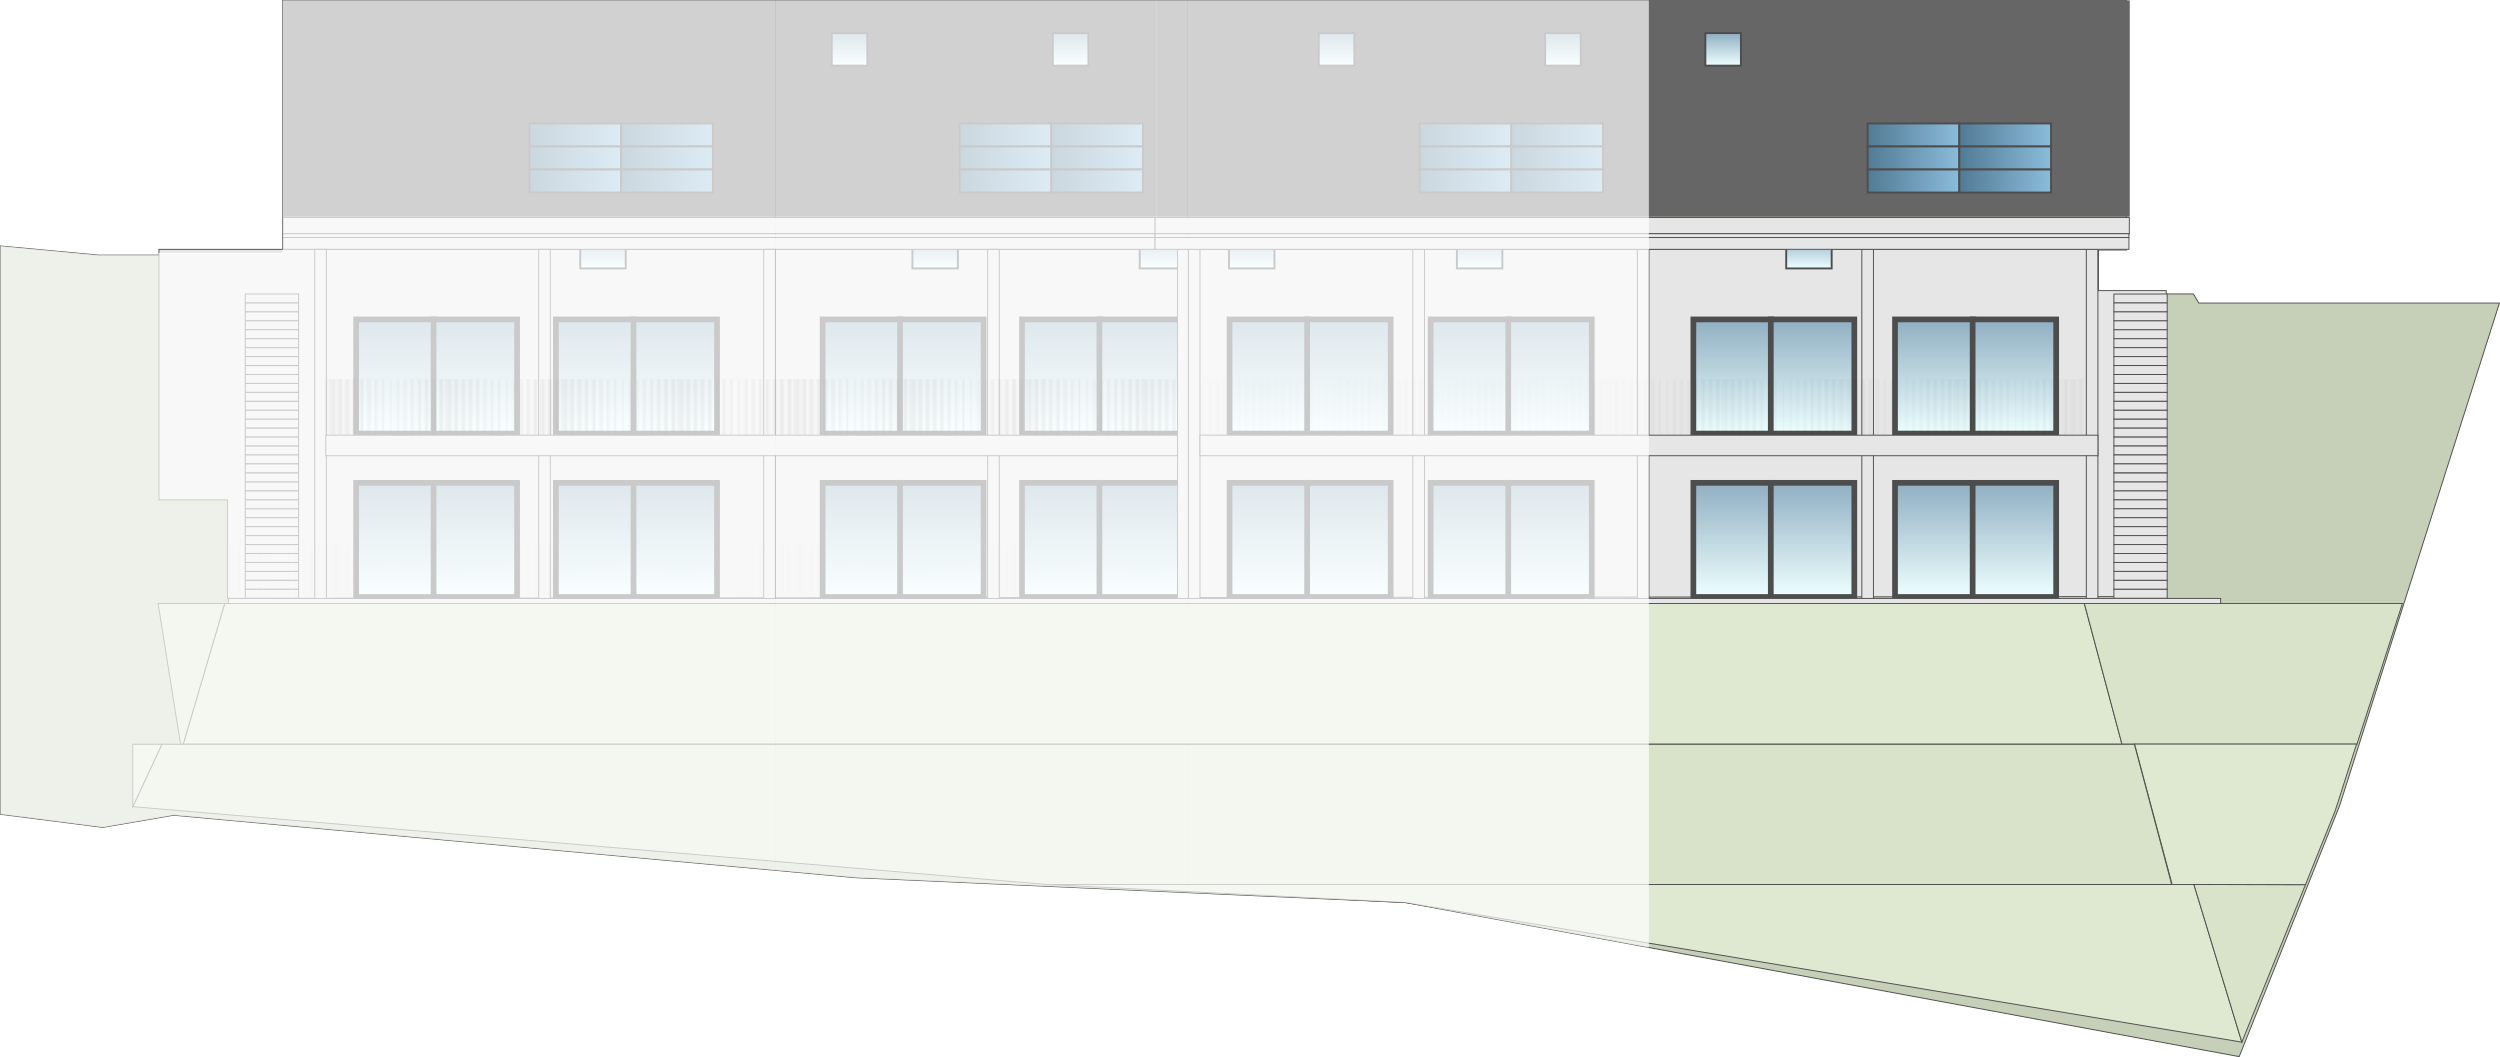 <?xml version="1.0" encoding="UTF-8"?>
<svg id="Ebene_2" data-name="Ebene 2" xmlns="http://www.w3.org/2000/svg" xmlns:xlink="http://www.w3.org/1999/xlink" viewBox="0 0 1314.1 555.6">
  <defs>
    <style>
      .cls-1, .cls-2, .cls-3, .cls-4, .cls-5, .cls-6, .cls-7, .cls-8, .cls-9, .cls-10, .cls-11 {
        fill: none;
      }

      .cls-12 {
        fill: #e6e6e6;
      }

      .cls-13 {
        fill: url(#Sfumatura_senza_nome_99);
      }

      .cls-13, .cls-2, .cls-14, .cls-15, .cls-16, .cls-17, .cls-18, .cls-19, .cls-20, .cls-21, .cls-22, .cls-23, .cls-24, .cls-25, .cls-26, .cls-27, .cls-28, .cls-29, .cls-30, .cls-31, .cls-32, .cls-33, .cls-34, .cls-35, .cls-36, .cls-37, .cls-38, .cls-39, .cls-40, .cls-41, .cls-42, .cls-43, .cls-44, .cls-45, .cls-46, .cls-47, .cls-48, .cls-49 {
        stroke: #4d4d4d;
        stroke-miterlimit: 10;
      }

      .cls-2, .cls-3, .cls-32, .cls-49 {
        stroke-width: .5px;
      }

      .cls-3, .cls-4, .cls-5, .cls-6, .cls-7, .cls-8, .cls-9, .cls-10, .cls-11 {
        stroke: #231f20;
      }

      .cls-4 {
        stroke-width: .8px;
      }

      .cls-5 {
        stroke-width: 1.2px;
      }

      .cls-50 {
        fill: #fff;
        opacity: .7;
      }

      .cls-51 {
        fill: #4d4d4d;
      }

      .cls-14 {
        fill: url(#Sfumatura_senza_nome_266-42);
      }

      .cls-15 {
        fill: url(#Sfumatura_senza_nome_266-43);
      }

      .cls-16 {
        fill: url(#Sfumatura_senza_nome_266-40);
      }

      .cls-17 {
        fill: url(#Sfumatura_senza_nome_266-41);
      }

      .cls-18 {
        fill: url(#Sfumatura_senza_nome_266-35);
      }

      .cls-19 {
        fill: url(#Sfumatura_senza_nome_266-37);
      }

      .cls-20 {
        fill: url(#Sfumatura_senza_nome_266-36);
      }

      .cls-21 {
        fill: url(#Sfumatura_senza_nome_266-39);
      }

      .cls-22 {
        fill: url(#Sfumatura_senza_nome_266-34);
      }

      .cls-23 {
        fill: url(#Sfumatura_senza_nome_266-38);
      }

      .cls-6 {
        stroke-width: 1.8px;
      }

      .cls-7 {
        stroke-width: 1.5px;
      }

      .cls-52 {
        fill: #c6cfb7;
      }

      .cls-24 {
        fill: url(#Sfumatura_senza_nome_99-4);
      }

      .cls-25 {
        fill: url(#Sfumatura_senza_nome_99-3);
      }

      .cls-26 {
        fill: url(#Sfumatura_senza_nome_99-6);
      }

      .cls-27 {
        fill: url(#Sfumatura_senza_nome_99-2);
      }

      .cls-28 {
        fill: url(#Sfumatura_senza_nome_99-9);
      }

      .cls-29 {
        fill: url(#Sfumatura_senza_nome_99-8);
      }

      .cls-30 {
        fill: url(#Sfumatura_senza_nome_99-7);
      }

      .cls-31 {
        fill: url(#Sfumatura_senza_nome_99-5);
      }

      .cls-32 {
        fill: #d9e3c9;
      }

      .cls-53 {
        fill: #666;
      }

      .cls-33 {
        fill: url(#Sfumatura_senza_nome_266);
      }

      .cls-9 {
        stroke-width: 2px;
      }

      .cls-10 {
        stroke-width: 2.2px;
      }

      .cls-34 {
        fill: url(#Sfumatura_senza_nome_99-21);
      }

      .cls-35 {
        fill: url(#Sfumatura_senza_nome_99-20);
      }

      .cls-36 {
        fill: url(#Sfumatura_senza_nome_99-22);
      }

      .cls-37 {
        fill: url(#Sfumatura_senza_nome_99-23);
      }

      .cls-38 {
        fill: url(#Sfumatura_senza_nome_99-24);
      }

      .cls-39 {
        fill: url(#Sfumatura_senza_nome_99-15);
      }

      .cls-40 {
        fill: url(#Sfumatura_senza_nome_99-16);
      }

      .cls-41 {
        fill: url(#Sfumatura_senza_nome_99-13);
      }

      .cls-42 {
        fill: url(#Sfumatura_senza_nome_99-14);
      }

      .cls-43 {
        fill: url(#Sfumatura_senza_nome_99-19);
      }

      .cls-44 {
        fill: url(#Sfumatura_senza_nome_99-17);
      }

      .cls-45 {
        fill: url(#Sfumatura_senza_nome_99-11);
      }

      .cls-46 {
        fill: url(#Sfumatura_senza_nome_99-12);
      }

      .cls-47 {
        fill: url(#Sfumatura_senza_nome_99-10);
      }

      .cls-48 {
        fill: url(#Sfumatura_senza_nome_99-18);
      }

      .cls-54 {
        fill: url(#Sfumatura_senza_nome_266-18);
      }

      .cls-55 {
        fill: url(#Sfumatura_senza_nome_266-19);
      }

      .cls-56 {
        fill: url(#Sfumatura_senza_nome_266-16);
      }

      .cls-57 {
        fill: url(#Sfumatura_senza_nome_266-17);
      }

      .cls-58 {
        fill: url(#Sfumatura_senza_nome_266-14);
      }

      .cls-59 {
        fill: url(#Sfumatura_senza_nome_266-15);
      }

      .cls-60 {
        fill: url(#Sfumatura_senza_nome_266-12);
      }

      .cls-61 {
        fill: url(#Sfumatura_senza_nome_266-13);
      }

      .cls-62 {
        fill: url(#Sfumatura_senza_nome_266-10);
      }

      .cls-63 {
        fill: url(#Sfumatura_senza_nome_266-11);
      }

      .cls-64 {
        fill: url(#Sfumatura_senza_nome_266-32);
      }

      .cls-65 {
        fill: url(#Sfumatura_senza_nome_266-33);
      }

      .cls-66 {
        fill: url(#Sfumatura_senza_nome_266-31);
      }

      .cls-67 {
        fill: url(#Sfumatura_senza_nome_266-30);
      }

      .cls-68 {
        fill: url(#Sfumatura_senza_nome_266-21);
      }

      .cls-69 {
        fill: url(#Sfumatura_senza_nome_266-20);
      }

      .cls-70 {
        fill: url(#Sfumatura_senza_nome_266-22);
      }

      .cls-71 {
        fill: url(#Sfumatura_senza_nome_266-26);
      }

      .cls-72 {
        fill: url(#Sfumatura_senza_nome_266-29);
      }

      .cls-73 {
        fill: url(#Sfumatura_senza_nome_266-28);
      }

      .cls-74 {
        fill: url(#Sfumatura_senza_nome_266-25);
      }

      .cls-75 {
        fill: url(#Sfumatura_senza_nome_266-27);
      }

      .cls-76 {
        fill: url(#Sfumatura_senza_nome_266-24);
      }

      .cls-77 {
        fill: url(#Sfumatura_senza_nome_266-23);
      }

      .cls-78 {
        fill: url(#Sfumatura_senza_nome_266-4);
      }

      .cls-79 {
        fill: url(#Sfumatura_senza_nome_266-3);
      }

      .cls-80 {
        fill: url(#Sfumatura_senza_nome_266-6);
      }

      .cls-81 {
        fill: url(#Sfumatura_senza_nome_266-5);
      }

      .cls-82 {
        fill: url(#Sfumatura_senza_nome_266-8);
      }

      .cls-83 {
        fill: url(#Sfumatura_senza_nome_266-7);
      }

      .cls-84 {
        fill: url(#Sfumatura_senza_nome_266-9);
      }

      .cls-85 {
        fill: url(#Sfumatura_senza_nome_266-2);
      }

      .cls-49 {
        fill: #dfe8d1;
      }

      .cls-11 {
        stroke-width: 2.5px;
      }

      .cls-86 {
        fill: url(#Ondulazione_linee_sottili);
        isolation: isolate;
        opacity: .2;
      }
    </style>
    <linearGradient id="Sfumatura_senza_nome_266" data-name="Sfumatura senza nome 266" x1="316.9" y1="141.1" x2="316.9" y2="124" gradientUnits="userSpaceOnUse">
      <stop offset="0" stop-color="#edffff"/>
      <stop offset="1" stop-color="#90afc2"/>
    </linearGradient>
    <linearGradient id="Sfumatura_senza_nome_266-2" data-name="Sfumatura senza nome 266" x1="207.7" y1="227.9" x2="207.7" y2="167.9" xlink:href="#Sfumatura_senza_nome_266"/>
    <linearGradient id="Sfumatura_senza_nome_266-3" data-name="Sfumatura senza nome 266" x1="249.9" y1="227.9" x2="249.9" y2="167.9" xlink:href="#Sfumatura_senza_nome_266"/>
    <linearGradient id="Sfumatura_senza_nome_266-4" data-name="Sfumatura senza nome 266" x1="312.8" y1="227.9" x2="312.8" y2="167.9" xlink:href="#Sfumatura_senza_nome_266"/>
    <linearGradient id="Sfumatura_senza_nome_266-5" data-name="Sfumatura senza nome 266" x1="355" y1="227.9" x2="355" y2="167.9" xlink:href="#Sfumatura_senza_nome_266"/>
    <linearGradient id="Sfumatura_senza_nome_266-6" data-name="Sfumatura senza nome 266" x1="452.9" y1="227.9" x2="452.9" y2="167.9" xlink:href="#Sfumatura_senza_nome_266"/>
    <linearGradient id="Sfumatura_senza_nome_266-7" data-name="Sfumatura senza nome 266" x1="495.1" y1="227.9" x2="495.1" y2="167.9" xlink:href="#Sfumatura_senza_nome_266"/>
    <linearGradient id="Sfumatura_senza_nome_266-8" data-name="Sfumatura senza nome 266" x1="557.7" y1="227.9" x2="557.7" y2="167.9" xlink:href="#Sfumatura_senza_nome_266"/>
    <linearGradient id="Sfumatura_senza_nome_266-9" data-name="Sfumatura senza nome 266" x1="599.9" y1="227.9" x2="599.9" y2="167.9" xlink:href="#Sfumatura_senza_nome_266"/>
    <linearGradient id="Sfumatura_senza_nome_266-10" data-name="Sfumatura senza nome 266" x1="666.8" y1="227.9" x2="666.8" y2="167.9" xlink:href="#Sfumatura_senza_nome_266"/>
    <linearGradient id="Sfumatura_senza_nome_266-11" data-name="Sfumatura senza nome 266" x1="709" y1="227.9" x2="709" y2="167.9" xlink:href="#Sfumatura_senza_nome_266"/>
    <linearGradient id="Sfumatura_senza_nome_266-12" data-name="Sfumatura senza nome 266" x1="772.6" y1="227.9" x2="772.6" y2="167.9" xlink:href="#Sfumatura_senza_nome_266"/>
    <linearGradient id="Sfumatura_senza_nome_266-13" data-name="Sfumatura senza nome 266" x1="814.7" y1="227.9" x2="814.7" y2="167.9" xlink:href="#Sfumatura_senza_nome_266"/>
    <linearGradient id="Sfumatura_senza_nome_266-14" data-name="Sfumatura senza nome 266" x1="910.6" y1="227.9" x2="910.6" y2="167.9" xlink:href="#Sfumatura_senza_nome_266"/>
    <linearGradient id="Sfumatura_senza_nome_266-15" data-name="Sfumatura senza nome 266" x1="952.8" y1="227.9" x2="952.8" y2="167.9" xlink:href="#Sfumatura_senza_nome_266"/>
    <linearGradient id="Sfumatura_senza_nome_266-16" data-name="Sfumatura senza nome 266" x1="1016.6" y1="227.9" x2="1016.6" y2="167.9" xlink:href="#Sfumatura_senza_nome_266"/>
    <linearGradient id="Sfumatura_senza_nome_266-17" data-name="Sfumatura senza nome 266" x1="1058.8" y1="227.9" x2="1058.8" y2="167.9" xlink:href="#Sfumatura_senza_nome_266"/>
    <linearGradient id="Sfumatura_senza_nome_266-18" data-name="Sfumatura senza nome 266" x1="207.7" y1="313.8" x2="207.7" y2="253.8" xlink:href="#Sfumatura_senza_nome_266"/>
    <linearGradient id="Sfumatura_senza_nome_266-19" data-name="Sfumatura senza nome 266" x1="249.9" y1="313.8" x2="249.9" y2="253.8" xlink:href="#Sfumatura_senza_nome_266"/>
    <linearGradient id="Sfumatura_senza_nome_266-20" data-name="Sfumatura senza nome 266" x1="312.8" y1="313.8" x2="312.8" y2="253.8" xlink:href="#Sfumatura_senza_nome_266"/>
    <linearGradient id="Sfumatura_senza_nome_266-21" data-name="Sfumatura senza nome 266" x1="355" y1="313.8" x2="355" y2="253.8" xlink:href="#Sfumatura_senza_nome_266"/>
    <linearGradient id="Sfumatura_senza_nome_266-22" data-name="Sfumatura senza nome 266" x1="452.9" y1="313.8" x2="452.9" y2="253.8" xlink:href="#Sfumatura_senza_nome_266"/>
    <linearGradient id="Sfumatura_senza_nome_266-23" data-name="Sfumatura senza nome 266" x1="495.1" y1="313.8" x2="495.1" y2="253.8" xlink:href="#Sfumatura_senza_nome_266"/>
    <linearGradient id="Sfumatura_senza_nome_266-24" data-name="Sfumatura senza nome 266" x1="557.7" y1="313.8" x2="557.7" y2="253.8" xlink:href="#Sfumatura_senza_nome_266"/>
    <linearGradient id="Sfumatura_senza_nome_266-25" data-name="Sfumatura senza nome 266" x1="599.9" y1="313.8" x2="599.9" y2="253.8" xlink:href="#Sfumatura_senza_nome_266"/>
    <linearGradient id="Sfumatura_senza_nome_266-26" data-name="Sfumatura senza nome 266" x1="666.8" y1="313.8" x2="666.8" y2="253.8" xlink:href="#Sfumatura_senza_nome_266"/>
    <linearGradient id="Sfumatura_senza_nome_266-27" data-name="Sfumatura senza nome 266" x1="709" y1="313.8" x2="709" y2="253.8" xlink:href="#Sfumatura_senza_nome_266"/>
    <linearGradient id="Sfumatura_senza_nome_266-28" data-name="Sfumatura senza nome 266" x1="772.6" y1="313.8" x2="772.6" y2="253.8" xlink:href="#Sfumatura_senza_nome_266"/>
    <linearGradient id="Sfumatura_senza_nome_266-29" data-name="Sfumatura senza nome 266" x1="814.7" y1="313.8" x2="814.7" y2="253.8" xlink:href="#Sfumatura_senza_nome_266"/>
    <linearGradient id="Sfumatura_senza_nome_266-30" data-name="Sfumatura senza nome 266" x1="910.6" y1="313.8" x2="910.6" y2="253.8" xlink:href="#Sfumatura_senza_nome_266"/>
    <linearGradient id="Sfumatura_senza_nome_266-31" data-name="Sfumatura senza nome 266" x1="952.8" y1="313.8" x2="952.8" y2="253.8" xlink:href="#Sfumatura_senza_nome_266"/>
    <linearGradient id="Sfumatura_senza_nome_266-32" data-name="Sfumatura senza nome 266" x1="1016.6" y1="313.8" x2="1016.6" y2="253.8" xlink:href="#Sfumatura_senza_nome_266"/>
    <linearGradient id="Sfumatura_senza_nome_266-33" data-name="Sfumatura senza nome 266" x1="1058.8" y1="313.8" x2="1058.8" y2="253.8" xlink:href="#Sfumatura_senza_nome_266"/>
    <linearGradient id="Sfumatura_senza_nome_266-34" data-name="Sfumatura senza nome 266" x1="491.6" x2="491.6" xlink:href="#Sfumatura_senza_nome_266"/>
    <linearGradient id="Sfumatura_senza_nome_266-35" data-name="Sfumatura senza nome 266" x1="611.1" x2="611.1" xlink:href="#Sfumatura_senza_nome_266"/>
    <linearGradient id="Sfumatura_senza_nome_266-36" data-name="Sfumatura senza nome 266" x1="658" x2="658" xlink:href="#Sfumatura_senza_nome_266"/>
    <linearGradient id="Sfumatura_senza_nome_266-37" data-name="Sfumatura senza nome 266" x1="777.8" x2="777.8" xlink:href="#Sfumatura_senza_nome_266"/>
    <linearGradient id="Sfumatura_senza_nome_266-38" data-name="Sfumatura senza nome 266" x1="950.8" x2="950.8" xlink:href="#Sfumatura_senza_nome_266"/>
    <linearGradient id="Sfumatura_senza_nome_99" data-name="Sfumatura senza nome 99" x1="278.3" y1="71" x2="326.5" y2="71" gradientUnits="userSpaceOnUse">
      <stop offset="0" stop-color="#527a94"/>
      <stop offset="1" stop-color="#8abcdb"/>
    </linearGradient>
    <linearGradient id="Sfumatura_senza_nome_99-2" data-name="Sfumatura senza nome 99" x1="326.5" x2="374.7" xlink:href="#Sfumatura_senza_nome_99"/>
    <linearGradient id="Sfumatura_senza_nome_99-3" data-name="Sfumatura senza nome 99" y1="83.1" y2="83.1" xlink:href="#Sfumatura_senza_nome_99"/>
    <linearGradient id="Sfumatura_senza_nome_99-4" data-name="Sfumatura senza nome 99" x1="326.5" y1="83.1" x2="374.7" y2="83.1" xlink:href="#Sfumatura_senza_nome_99"/>
    <linearGradient id="Sfumatura_senza_nome_99-5" data-name="Sfumatura senza nome 99" y1="95.2" y2="95.2" xlink:href="#Sfumatura_senza_nome_99"/>
    <linearGradient id="Sfumatura_senza_nome_99-6" data-name="Sfumatura senza nome 99" x1="326.5" y1="95.2" x2="374.7" y2="95.2" xlink:href="#Sfumatura_senza_nome_99"/>
    <linearGradient id="Sfumatura_senza_nome_99-7" data-name="Sfumatura senza nome 99" x1="504.4" x2="552.6" xlink:href="#Sfumatura_senza_nome_99"/>
    <linearGradient id="Sfumatura_senza_nome_99-8" data-name="Sfumatura senza nome 99" x1="552.6" x2="600.8" xlink:href="#Sfumatura_senza_nome_99"/>
    <linearGradient id="Sfumatura_senza_nome_99-9" data-name="Sfumatura senza nome 99" x1="504.4" y1="83.1" x2="552.6" y2="83.1" xlink:href="#Sfumatura_senza_nome_99"/>
    <linearGradient id="Sfumatura_senza_nome_99-10" data-name="Sfumatura senza nome 99" x1="552.6" y1="83.1" x2="600.8" y2="83.1" xlink:href="#Sfumatura_senza_nome_99"/>
    <linearGradient id="Sfumatura_senza_nome_99-11" data-name="Sfumatura senza nome 99" x1="504.4" y1="95.2" x2="552.6" y2="95.2" xlink:href="#Sfumatura_senza_nome_99"/>
    <linearGradient id="Sfumatura_senza_nome_99-12" data-name="Sfumatura senza nome 99" x1="552.6" y1="95.2" x2="600.8" y2="95.2" xlink:href="#Sfumatura_senza_nome_99"/>
    <linearGradient id="Sfumatura_senza_nome_99-13" data-name="Sfumatura senza nome 99" x1="746.2" x2="794.4" xlink:href="#Sfumatura_senza_nome_99"/>
    <linearGradient id="Sfumatura_senza_nome_99-14" data-name="Sfumatura senza nome 99" x1="794.4" x2="842.5" xlink:href="#Sfumatura_senza_nome_99"/>
    <linearGradient id="Sfumatura_senza_nome_99-15" data-name="Sfumatura senza nome 99" x1="746.2" y1="83.1" x2="794.4" y2="83.1" xlink:href="#Sfumatura_senza_nome_99"/>
    <linearGradient id="Sfumatura_senza_nome_99-16" data-name="Sfumatura senza nome 99" x1="794.4" y1="83.1" x2="842.5" y2="83.1" xlink:href="#Sfumatura_senza_nome_99"/>
    <linearGradient id="Sfumatura_senza_nome_99-17" data-name="Sfumatura senza nome 99" x1="746.2" y1="95.2" x2="794.4" y2="95.2" xlink:href="#Sfumatura_senza_nome_99"/>
    <linearGradient id="Sfumatura_senza_nome_99-18" data-name="Sfumatura senza nome 99" x1="794.4" y1="95.2" x2="842.5" y2="95.2" xlink:href="#Sfumatura_senza_nome_99"/>
    <linearGradient id="Sfumatura_senza_nome_99-19" data-name="Sfumatura senza nome 99" x1="981.7" x2="1029.9" xlink:href="#Sfumatura_senza_nome_99"/>
    <linearGradient id="Sfumatura_senza_nome_99-20" data-name="Sfumatura senza nome 99" x1="1029.9" x2="1078.1" xlink:href="#Sfumatura_senza_nome_99"/>
    <linearGradient id="Sfumatura_senza_nome_99-21" data-name="Sfumatura senza nome 99" x1="981.7" y1="83.1" x2="1029.9" y2="83.1" xlink:href="#Sfumatura_senza_nome_99"/>
    <linearGradient id="Sfumatura_senza_nome_99-22" data-name="Sfumatura senza nome 99" x1="1029.9" y1="83.1" x2="1078.1" y2="83.1" xlink:href="#Sfumatura_senza_nome_99"/>
    <linearGradient id="Sfumatura_senza_nome_99-23" data-name="Sfumatura senza nome 99" x1="981.7" y1="95.2" x2="1029.9" y2="95.2" xlink:href="#Sfumatura_senza_nome_99"/>
    <linearGradient id="Sfumatura_senza_nome_99-24" data-name="Sfumatura senza nome 99" x1="1029.9" y1="95.2" x2="1078.1" y2="95.2" xlink:href="#Sfumatura_senza_nome_99"/>
    <linearGradient id="Sfumatura_senza_nome_266-39" data-name="Sfumatura senza nome 266" x1="446.5" y1="34.5" x2="446.5" y2="17.4" xlink:href="#Sfumatura_senza_nome_266"/>
    <linearGradient id="Sfumatura_senza_nome_266-40" data-name="Sfumatura senza nome 266" x1="562.8" y1="34.5" x2="562.8" y2="17.4" xlink:href="#Sfumatura_senza_nome_266"/>
    <linearGradient id="Sfumatura_senza_nome_266-41" data-name="Sfumatura senza nome 266" x1="702.5" y1="34.5" x2="702.5" y2="17.4" xlink:href="#Sfumatura_senza_nome_266"/>
    <linearGradient id="Sfumatura_senza_nome_266-42" data-name="Sfumatura senza nome 266" x1="821.6" y1="34.5" x2="821.6" y2="17.4" xlink:href="#Sfumatura_senza_nome_266"/>
    <linearGradient id="Sfumatura_senza_nome_266-43" data-name="Sfumatura senza nome 266" x1="905.8" y1="34.5" x2="905.8" y2="17.4" xlink:href="#Sfumatura_senza_nome_266"/>
    <pattern id="Ondulazione_linee_sottili" data-name="Ondulazione linee sottili" x="0" y="0" width="60.8" height="72" patternTransform="translate(-313.1 -828.5)" patternUnits="userSpaceOnUse" viewBox="0 0 60.8 72">
      <g>
        <rect class="cls-1" width="60.8" height="72"/>
        <line class="cls-11" x1="60.8" x2="60.8" y2="72"/>
        <g>
          <line class="cls-3" x1="30.4" x2="30.4" y2="72"/>
          <line class="cls-4" x1="26.6" x2="26.6" y2="72"/>
          <line class="cls-8" x1="22.8" x2="22.8" y2="72"/>
          <line class="cls-5" x1="19" x2="19" y2="72"/>
          <line class="cls-7" x1="15.2" x2="15.2" y2="72"/>
          <line class="cls-6" x1="11.4" x2="11.4" y2="72"/>
          <line class="cls-9" x1="7.6" x2="7.6" y2="72"/>
          <line class="cls-10" x1="3.8" x2="3.8" y2="72"/>
          <line class="cls-11" y2="72"/>
          <line class="cls-4" x1="34.2" x2="34.2" y2="72"/>
          <line class="cls-8" x1="38" x2="38" y2="72"/>
          <line class="cls-5" x1="41.8" x2="41.8" y2="72"/>
          <line class="cls-7" x1="45.6" x2="45.6" y2="72"/>
          <line class="cls-6" x1="49.4" x2="49.4" y2="72"/>
          <line class="cls-9" x1="53.2" x2="53.2" y2="72"/>
          <line class="cls-10" x1="57" x2="57" y2="72"/>
          <line class="cls-11" x1="60.8" x2="60.8" y2="72"/>
        </g>
        <line class="cls-11" y2="72"/>
      </g>
    </pattern>
  </defs>
  <g id="COVERS">
    <g>
      <polygon class="cls-52" points="1103 154.5 1152.9 154.5 1155.8 159.3 1313.8 159.3 1229.8 423.5 1177 555.4 738.7 474.4 449.2 461.3 91.2 428.5 54 434.9 .2 428 .2 129.3 51.6 134.1 148.6 134.1 148.6 .2 1117.8 .2 1117.8 131.4 1103 131.4 1103 154.5"/>
      <polygon class="cls-2" points="1103 154.5 1152.9 154.5 1155.8 159.3 1313.8 159.3 1229.8 423.5 1177 555.4 738.7 474.4 449.2 461.3 91.2 428.5 54 434.9 .2 428 .2 129.3 51.6 134.1 148.6 134.1 148.6 .2 1117.8 .2 1117.8 131.4 1103 131.4 1103 154.5"/>
      <g>
        <polygon class="cls-12" points="119.5 262.8 83.5 262.8 83.5 131 1102.6 131 1102.6 152.7 1138.6 152.7 1138.6 313.6 119.5 314.6 119.5 262.8"/>
        <path class="cls-51" d="M1102.4,131.3v21.7h36v160.3l-1018.6,1v-51.8h-36v-131.2h1018.6M1102.9,130.8H83.3v132.2h36v51.8l1019.6-1v-161.3h-36v-21.7h0Z"/>
      </g>
      <rect class="cls-33" x="305" y="124" width="23.9" height="17.1"/>
      <g>
        <rect class="cls-85" x="187.2" y="167.9" width="41.1" height="60"/>
        <path class="cls-51" d="M226.8,169.4v57h-38.1v-57h38.1M229.8,166.4h-44.1v63h44.1v-63h0Z"/>
      </g>
      <g>
        <rect class="cls-79" x="227.9" y="167.9" width="43.9" height="60"/>
        <path class="cls-51" d="M270.3,169.4v57h-40.9v-57h40.9M273.3,166.4h-46.9v63h46.9v-63h0Z"/>
      </g>
      <g>
        <rect class="cls-78" x="292.2" y="167.9" width="41.1" height="60"/>
        <path class="cls-51" d="M331.8,169.4v57h-38.1v-57h38.1M334.8,166.4h-44.1v63h44.1v-63h0Z"/>
      </g>
      <g>
        <rect class="cls-81" x="333" y="167.9" width="43.9" height="60"/>
        <path class="cls-51" d="M375.4,169.4v57h-40.9v-57h40.9M378.4,166.4h-46.9v63h46.9v-63h0Z"/>
      </g>
      <g>
        <rect class="cls-80" x="432.4" y="167.9" width="41.1" height="60"/>
        <path class="cls-51" d="M472,169.4v57h-38.1v-57h38.1M475,166.4h-44.1v63h44.1v-63h0Z"/>
      </g>
      <g>
        <rect class="cls-83" x="473.1" y="167.9" width="43.9" height="60"/>
        <path class="cls-51" d="M515.5,169.4v57h-40.9v-57h40.9M518.5,166.4h-46.9v63h46.9v-63h0Z"/>
      </g>
      <g>
        <rect class="cls-82" x="537.2" y="167.9" width="41.1" height="60"/>
        <path class="cls-51" d="M576.8,169.4v57h-38.1v-57h38.1M579.8,166.4h-44.1v63h44.1v-63h0Z"/>
      </g>
      <g>
        <rect class="cls-84" x="577.9" y="167.9" width="43.9" height="60"/>
        <path class="cls-51" d="M620.3,169.4v57h-40.9v-57h40.9M623.3,166.4h-46.9v63h46.9v-63h0Z"/>
      </g>
      <g>
        <rect class="cls-62" x="646.3" y="167.9" width="41.1" height="60"/>
        <path class="cls-51" d="M685.9,169.4v57h-38.1v-57h38.1M688.9,166.4h-44.1v63h44.1v-63h0Z"/>
      </g>
      <g>
        <rect class="cls-63" x="687.1" y="167.9" width="43.9" height="60"/>
        <path class="cls-51" d="M729.5,169.4v57h-40.9v-57h40.9M732.5,166.4h-46.9v63h46.9v-63h0Z"/>
      </g>
      <g>
        <rect class="cls-60" x="752" y="167.9" width="41.1" height="60"/>
        <path class="cls-51" d="M791.6,169.4v57h-38.1v-57h38.1M794.6,166.4h-44.1v63h44.1v-63h0Z"/>
      </g>
      <g>
        <rect class="cls-61" x="792.8" y="167.9" width="43.9" height="60"/>
        <path class="cls-51" d="M835.2,169.4v57h-40.9v-57h40.9M838.2,166.4h-46.9v63h46.9v-63h0Z"/>
      </g>
      <g>
        <rect class="cls-58" x="890.1" y="167.9" width="41.1" height="60"/>
        <path class="cls-51" d="M929.7,169.4v57h-38.1v-57h38.1M932.7,166.4h-44.1v63h44.1v-63h0Z"/>
      </g>
      <g>
        <rect class="cls-59" x="930.8" y="167.9" width="43.9" height="60"/>
        <path class="cls-51" d="M973.2,169.4v57h-40.9v-57h40.9M976.2,166.4h-46.9v63h46.9v-63h0Z"/>
      </g>
      <g>
        <rect class="cls-56" x="996.1" y="167.9" width="41.1" height="60"/>
        <path class="cls-51" d="M1035.7,169.4v57h-38.1v-57h38.1M1038.7,166.4h-44.1v63h44.1v-63h0Z"/>
      </g>
      <g>
        <rect class="cls-57" x="1036.8" y="167.9" width="43.9" height="60"/>
        <path class="cls-51" d="M1079.3,169.4v57h-40.9v-57h40.9M1082.3,166.4h-46.9v63h46.9v-63h0Z"/>
      </g>
      <g>
        <rect class="cls-54" x="187.2" y="253.8" width="41.1" height="60"/>
        <path class="cls-51" d="M226.8,255.3v57h-38.1v-57h38.1M229.8,252.3h-44.1v63h44.1v-63h0Z"/>
      </g>
      <g>
        <rect class="cls-55" x="227.9" y="253.8" width="43.9" height="60"/>
        <path class="cls-51" d="M270.3,255.3v57h-40.9v-57h40.9M273.3,252.3h-46.9v63h46.9v-63h0Z"/>
      </g>
      <g>
        <rect class="cls-69" x="292.2" y="253.8" width="41.1" height="60"/>
        <path class="cls-51" d="M331.8,255.3v57h-38.1v-57h38.1M334.8,252.3h-44.1v63h44.1v-63h0Z"/>
      </g>
      <g>
        <rect class="cls-68" x="333" y="253.8" width="43.9" height="60"/>
        <path class="cls-51" d="M375.4,255.3v57h-40.9v-57h40.9M378.4,252.3h-46.9v63h46.9v-63h0Z"/>
      </g>
      <g>
        <rect class="cls-70" x="432.4" y="253.8" width="41.1" height="60"/>
        <path class="cls-51" d="M472,255.3v57h-38.1v-57h38.1M475,252.3h-44.1v63h44.1v-63h0Z"/>
      </g>
      <g>
        <rect class="cls-77" x="473.1" y="253.8" width="43.9" height="60"/>
        <path class="cls-51" d="M515.5,255.3v57h-40.9v-57h40.9M518.5,252.3h-46.9v63h46.9v-63h0Z"/>
      </g>
      <g>
        <rect class="cls-76" x="537.2" y="253.8" width="41.1" height="60"/>
        <path class="cls-51" d="M576.8,255.3v57h-38.1v-57h38.1M579.8,252.3h-44.1v63h44.1v-63h0Z"/>
      </g>
      <g>
        <rect class="cls-74" x="577.9" y="253.8" width="43.9" height="60"/>
        <path class="cls-51" d="M620.3,255.3v57h-40.9v-57h40.9M623.3,252.3h-46.9v63h46.9v-63h0Z"/>
      </g>
      <g>
        <rect class="cls-71" x="646.3" y="253.8" width="41.1" height="60"/>
        <path class="cls-51" d="M685.9,255.3v57h-38.1v-57h38.1M688.9,252.3h-44.1v63h44.1v-63h0Z"/>
      </g>
      <g>
        <rect class="cls-75" x="687.1" y="253.8" width="43.9" height="60"/>
        <path class="cls-51" d="M729.5,255.3v57h-40.9v-57h40.9M732.5,252.3h-46.9v63h46.9v-63h0Z"/>
      </g>
      <g>
        <rect class="cls-73" x="752" y="253.8" width="41.1" height="60"/>
        <path class="cls-51" d="M791.6,255.3v57h-38.1v-57h38.1M794.6,252.3h-44.1v63h44.1v-63h0Z"/>
      </g>
      <g>
        <rect class="cls-72" x="792.8" y="253.8" width="43.9" height="60"/>
        <path class="cls-51" d="M835.2,255.3v57h-40.9v-57h40.9M838.2,252.3h-46.9v63h46.9v-63h0Z"/>
      </g>
      <g>
        <rect class="cls-67" x="890.1" y="253.8" width="41.1" height="60"/>
        <path class="cls-51" d="M929.7,255.3v57h-38.1v-57h38.1M932.7,252.3h-44.1v63h44.1v-63h0Z"/>
      </g>
      <g>
        <rect class="cls-66" x="930.8" y="253.8" width="43.9" height="60"/>
        <path class="cls-51" d="M973.2,255.3v57h-40.9v-57h40.9M976.2,252.3h-46.9v63h46.9v-63h0Z"/>
      </g>
      <g>
        <rect class="cls-64" x="996.1" y="253.8" width="41.1" height="60"/>
        <path class="cls-51" d="M1035.7,255.3v57h-38.1v-57h38.1M1038.7,252.3h-44.1v63h44.1v-63h0Z"/>
      </g>
      <g>
        <rect class="cls-65" x="1036.8" y="253.8" width="43.9" height="60"/>
        <path class="cls-51" d="M1079.3,255.3v57h-40.9v-57h40.9M1082.3,252.3h-46.9v63h46.9v-63h0Z"/>
      </g>
      <rect class="cls-22" x="479.6" y="124" width="23.9" height="17.1"/>
      <rect class="cls-18" x="599.1" y="124" width="23.9" height="17.1"/>
      <rect class="cls-20" x="646" y="124" width="23.9" height="17.1"/>
      <rect class="cls-19" x="765.8" y="124" width="23.9" height="17.1"/>
      <rect class="cls-23" x="938.9" y="124" width="23.9" height="17.1"/>
      <g>
        <rect class="cls-12" x="148.7" y="114.3" width="458.5" height="8.6"/>
        <path class="cls-51" d="M607,114.6v8.1H149v-8.1h458M607.5,114.1H148.5v9.1h459v-9.1h0Z"/>
      </g>
      <g>
        <rect class="cls-12" x="148.7" y="122.9" width="458.4" height="2.1"/>
        <path class="cls-51" d="M606.9,123.1v1.6H149v-1.6h457.9M607.4,122.6H148.5v2.6h458.9v-2.6h0Z"/>
      </g>
      <g>
        <rect class="cls-12" x="148.7" y="124.9" width="458.4" height="6.2"/>
        <path class="cls-51" d="M606.9,125.1v5.7H149v-5.7h457.9M607.4,124.6H148.5v6.7h458.9v-6.7h0Z"/>
      </g>
      <g>
        <rect class="cls-12" x="283.1" y="131.1" width="6.1" height="184"/>
        <path class="cls-51" d="M289,131.3v183.5h-5.6v-183.5h5.6M289.5,130.8h-6.6v184.5h6.6v-184.5h0Z"/>
      </g>
      <g>
        <rect class="cls-12" x="165.4" y="131.1" width="6.1" height="184"/>
        <path class="cls-51" d="M171.3,131.3v183.5h-5.6v-183.5h5.6M171.8,130.8h-6.6v184.5h6.6v-184.5h0Z"/>
      </g>
      <g>
        <rect class="cls-12" x="401.4" y="131.1" width="6.1" height="184"/>
        <path class="cls-51" d="M407.3,131.3v183.5h-5.6v-183.5h5.6M407.8,130.8h-6.6v184.5h6.6v-184.5h0Z"/>
      </g>
      <g>
        <rect class="cls-12" x="519.1" y="131.1" width="6.1" height="184"/>
        <path class="cls-51" d="M525,131.3v183.5h-5.6v-183.5h5.6M525.5,130.8h-6.6v184.5h6.6v-184.5h0Z"/>
      </g>
      <g>
        <rect class="cls-12" x="618.9" y="131.1" width="6.1" height="184"/>
        <path class="cls-51" d="M624.8,131.3v183.5h-5.6v-183.5h5.6M625.3,130.8h-6.6v184.5h6.6v-184.5h0Z"/>
      </g>
      <g>
        <rect class="cls-12" x="624.6" y="131.1" width="6.1" height="184"/>
        <path class="cls-51" d="M630.5,131.3v183.5h-5.6v-183.5h5.6M631,130.8h-6.6v184.5h6.6v-184.5h0Z"/>
      </g>
      <g>
        <rect class="cls-12" x="742.6" y="131.1" width="6.1" height="184"/>
        <path class="cls-51" d="M748.5,131.3v183.5h-5.6v-183.5h5.6M749,130.8h-6.6v184.5h6.6v-184.5h0Z"/>
      </g>
      <g>
        <rect class="cls-12" x="860.6" y="131.1" width="6.1" height="184"/>
        <path class="cls-51" d="M866.5,131.3v183.5h-5.6v-183.5h5.6M867,130.8h-6.6v184.5h6.6v-184.5h0Z"/>
      </g>
      <g>
        <rect class="cls-12" x="978.6" y="131.1" width="6.1" height="184"/>
        <path class="cls-51" d="M984.5,131.3v183.5h-5.6v-183.5h5.6M985,130.8h-6.6v184.5h6.6v-184.5h0Z"/>
      </g>
      <g>
        <rect class="cls-12" x="1096.6" y="131.1" width="6.1" height="184"/>
        <path class="cls-51" d="M1102.5,131.3v183.5h-5.6v-183.5h5.6M1103,130.8h-6.6v184.5h6.6v-184.5h0Z"/>
      </g>
      <g>
        <rect class="cls-12" x="607.1" y="114.3" width="512.1" height="8.6"/>
        <path class="cls-51" d="M1119,114.6v8.1h-511.6v-8.1h511.6M1119.5,114.1h-512.6v9.1h512.6v-9.1h0Z"/>
      </g>
      <g>
        <rect class="cls-12" x="607.1" y="122.9" width="511.9" height="2.1"/>
        <path class="cls-51" d="M1118.8,123.1v1.6h-511.4v-1.6h511.4M1119.3,122.6h-512.4v2.6h512.4v-2.6h0Z"/>
      </g>
      <g>
        <rect class="cls-12" x="607.1" y="124.9" width="511.9" height="6.2"/>
        <path class="cls-51" d="M1118.8,125.1v5.7h-511.4v-5.7h511.4M1119.3,124.6h-512.4v6.7h512.4v-6.7h0Z"/>
      </g>
      <g>
        <rect class="cls-12" x="171.2" y="228.7" width="447.7" height="10.8"/>
        <path class="cls-51" d="M618.7,229v10.3H171.5v-10.3h447.2M619.2,228.5H171v11.3h448.2v-11.3h0Z"/>
      </g>
      <g>
        <rect class="cls-12" x="630.8" y="228.7" width="472" height="10.8"/>
        <path class="cls-51" d="M1102.5,229v10.3h-471.5v-10.3h471.5M1103,228.5h-472.5v11.3h472.5v-11.3h0Z"/>
      </g>
      <g>
        <rect class="cls-12" x="120" y="314.6" width="1047.2" height="3.2"/>
        <path class="cls-51" d="M1167,314.8v2.7H120.3v-2.7h1046.7M1167.5,314.3H119.8v3.7h1047.7v-3.7h0Z"/>
      </g>
      <rect class="cls-53" x="148.6" y=".2" width="459.2" height="113.7"/>
      <g>
        <rect class="cls-13" x="278.3" y="64.9" width="48.2" height="12.1"/>
        <rect class="cls-27" x="326.5" y="64.9" width="48.2" height="12.1"/>
        <rect class="cls-25" x="278.3" y="77" width="48.2" height="12.1"/>
        <rect class="cls-24" x="326.5" y="77" width="48.2" height="12.1"/>
        <rect class="cls-31" x="278.3" y="89.1" width="48.2" height="12.1"/>
        <rect class="cls-26" x="326.5" y="89.1" width="48.2" height="12.1"/>
      </g>
      <g>
        <rect class="cls-30" x="504.4" y="64.9" width="48.2" height="12.1"/>
        <rect class="cls-29" x="552.6" y="64.9" width="48.2" height="12.1"/>
        <rect class="cls-28" x="504.4" y="77" width="48.2" height="12.1"/>
        <rect class="cls-47" x="552.6" y="77" width="48.2" height="12.1"/>
        <rect class="cls-45" x="504.4" y="89.1" width="48.2" height="12.1"/>
        <rect class="cls-46" x="552.6" y="89.1" width="48.2" height="12.1"/>
      </g>
      <rect class="cls-53" x="607.8" y=".2" width="511.7" height="113.7"/>
      <g>
        <rect class="cls-41" x="746.2" y="64.9" width="48.2" height="12.1"/>
        <rect class="cls-42" x="794.4" y="64.9" width="48.2" height="12.1"/>
        <rect class="cls-39" x="746.2" y="77" width="48.2" height="12.1"/>
        <rect class="cls-40" x="794.4" y="77" width="48.2" height="12.1"/>
        <rect class="cls-44" x="746.2" y="89.1" width="48.2" height="12.1"/>
        <rect class="cls-48" x="794.4" y="89.1" width="48.2" height="12.1"/>
      </g>
      <g>
        <rect class="cls-43" x="981.7" y="64.9" width="48.2" height="12.1"/>
        <rect class="cls-35" x="1029.9" y="64.9" width="48.2" height="12.1"/>
        <rect class="cls-34" x="981.7" y="77" width="48.2" height="12.1"/>
        <rect class="cls-36" x="1029.9" y="77" width="48.2" height="12.1"/>
        <rect class="cls-37" x="981.7" y="89.1" width="48.2" height="12.1"/>
        <rect class="cls-38" x="1029.9" y="89.1" width="48.2" height="12.1"/>
      </g>
      <rect class="cls-21" x="437.2" y="17.4" width="18.7" height="17.1"/>
      <rect class="cls-16" x="553.4" y="17.4" width="18.7" height="17.1"/>
      <rect class="cls-17" x="693.2" y="17.4" width="18.7" height="17.1"/>
      <rect class="cls-14" x="812.2" y="17.4" width="18.7" height="17.1"/>
      <rect class="cls-15" x="896.4" y="17.4" width="18.7" height="17.1"/>
      <rect class="cls-86" x="171" y="199.3" width="448.2" height="29.2"/>
      <rect class="cls-86" x="631.7" y="199.3" width="464.1" height="29.2"/>
      <g>
        <g>
          <rect class="cls-12" x="128.9" y="154.5" width="28" height="4.7"/>
          <path class="cls-51" d="M156.7,154.8v4.2h-27.5v-4.2h27.5M157.2,154.3h-28.5v5.2h28.5v-5.2h0Z"/>
        </g>
        <g>
          <rect class="cls-12" x="128.9" y="159.2" width="28" height="4.7"/>
          <path class="cls-51" d="M156.7,159.5v4.2h-27.5v-4.2h27.5M157.2,159h-28.5v5.2h28.5v-5.2h0Z"/>
        </g>
        <g>
          <rect class="cls-12" x="128.9" y="163.9" width="28" height="4.7"/>
          <path class="cls-51" d="M156.7,164.2v4.2h-27.5v-4.2h27.5M157.2,163.7h-28.5v5.2h28.5v-5.2h0Z"/>
        </g>
        <g>
          <rect class="cls-12" x="128.9" y="168.6" width="28" height="4.7"/>
          <path class="cls-51" d="M156.7,168.9v4.2h-27.5v-4.2h27.5M157.2,168.4h-28.5v5.2h28.5v-5.2h0Z"/>
        </g>
        <g>
          <rect class="cls-12" x="128.9" y="173.3" width="28" height="4.7"/>
          <path class="cls-51" d="M156.7,173.6v4.2h-27.5v-4.2h27.5M157.2,173.1h-28.5v5.2h28.5v-5.2h0Z"/>
        </g>
        <g>
          <rect class="cls-12" x="128.9" y="178" width="28" height="4.7"/>
          <path class="cls-51" d="M156.7,178.3v4.2h-27.5v-4.2h27.5M157.2,177.8h-28.5v5.2h28.5v-5.2h0Z"/>
        </g>
        <g>
          <rect class="cls-12" x="128.9" y="182.7" width="28" height="4.7"/>
          <path class="cls-51" d="M156.7,183v4.2h-27.5v-4.2h27.5M157.2,182.5h-28.5v5.2h28.5v-5.2h0Z"/>
        </g>
        <g>
          <rect class="cls-12" x="128.9" y="187.4" width="28" height="4.7"/>
          <path class="cls-51" d="M156.7,187.7v4.2h-27.5v-4.2h27.5M157.2,187.2h-28.5v5.2h28.5v-5.2h0Z"/>
        </g>
        <g>
          <rect class="cls-12" x="128.9" y="192.2" width="28" height="4.7"/>
          <path class="cls-51" d="M156.7,192.4v4.2h-27.5v-4.2h27.5M157.2,191.9h-28.5v5.2h28.5v-5.2h0Z"/>
        </g>
        <g>
          <rect class="cls-12" x="128.9" y="196.9" width="28" height="4.7"/>
          <path class="cls-51" d="M156.7,197.1v4.2h-27.5v-4.2h27.5M157.2,196.6h-28.5v5.2h28.5v-5.2h0Z"/>
        </g>
        <g>
          <rect class="cls-12" x="128.9" y="201.6" width="28" height="4.7"/>
          <path class="cls-51" d="M156.7,201.8v4.2h-27.5v-4.2h27.5M157.2,201.3h-28.5v5.2h28.5v-5.2h0Z"/>
        </g>
        <g>
          <rect class="cls-12" x="128.9" y="206.3" width="28" height="4.7"/>
          <path class="cls-51" d="M156.7,206.5v4.2h-27.5v-4.2h27.5M157.2,206h-28.5v5.2h28.5v-5.2h0Z"/>
        </g>
        <g>
          <rect class="cls-12" x="128.9" y="211" width="28" height="4.7"/>
          <path class="cls-51" d="M156.7,211.2v4.2h-27.5v-4.2h27.5M157.2,210.7h-28.5v5.2h28.5v-5.2h0Z"/>
        </g>
        <g>
          <rect class="cls-12" x="128.9" y="215.7" width="28" height="4.7"/>
          <path class="cls-51" d="M156.7,215.9v4.2h-27.5v-4.2h27.5M157.2,215.4h-28.5v5.2h28.5v-5.2h0Z"/>
        </g>
        <g>
          <rect class="cls-12" x="128.9" y="220.4" width="28" height="4.7"/>
          <path class="cls-51" d="M156.7,220.6v4.2h-27.5v-4.2h27.5M157.2,220.1h-28.5v5.2h28.5v-5.2h0Z"/>
        </g>
        <g>
          <rect class="cls-12" x="128.9" y="225.1" width="28" height="4.7"/>
          <path class="cls-51" d="M156.7,225.3v4.2h-27.5v-4.2h27.5M157.2,224.8h-28.5v5.2h28.5v-5.2h0Z"/>
        </g>
        <g>
          <rect class="cls-12" x="128.9" y="229.8" width="28" height="4.7"/>
          <path class="cls-51" d="M156.7,230v4.2h-27.5v-4.2h27.5M157.2,229.5h-28.5v5.2h28.5v-5.2h0Z"/>
        </g>
        <g>
          <rect class="cls-12" x="128.9" y="234.5" width="28" height="4.7"/>
          <path class="cls-51" d="M156.7,234.7v4.2h-27.5v-4.2h27.5M157.2,234.2h-28.5v5.2h28.5v-5.2h0Z"/>
        </g>
        <g>
          <rect class="cls-12" x="128.9" y="239.2" width="28" height="4.7"/>
          <path class="cls-51" d="M156.7,239.4v4.2h-27.5v-4.2h27.5M157.2,238.9h-28.5v5.2h28.5v-5.2h0Z"/>
        </g>
        <g>
          <rect class="cls-12" x="128.9" y="243.9" width="28" height="4.7"/>
          <path class="cls-51" d="M156.7,244.1v4.2h-27.5v-4.2h27.5M157.2,243.6h-28.5v5.2h28.5v-5.2h0Z"/>
        </g>
        <g>
          <rect class="cls-12" x="128.9" y="248.6" width="28" height="4.7"/>
          <path class="cls-51" d="M156.7,248.9v4.2h-27.5v-4.2h27.5M157.2,248.4h-28.5v5.2h28.5v-5.2h0Z"/>
        </g>
        <g>
          <rect class="cls-12" x="128.9" y="253.3" width="28" height="4.7"/>
          <path class="cls-51" d="M156.7,253.6v4.2h-27.5v-4.2h27.5M157.2,253.1h-28.5v5.2h28.5v-5.2h0Z"/>
        </g>
        <g>
          <rect class="cls-12" x="128.9" y="258" width="28" height="4.7"/>
          <path class="cls-51" d="M156.7,258.3v4.2h-27.5v-4.2h27.5M157.2,257.8h-28.5v5.2h28.5v-5.2h0Z"/>
        </g>
        <g>
          <rect class="cls-12" x="128.9" y="262.7" width="28" height="4.7"/>
          <path class="cls-51" d="M156.7,263v4.2h-27.5v-4.2h27.5M157.2,262.5h-28.5v5.2h28.5v-5.2h0Z"/>
        </g>
        <g>
          <rect class="cls-12" x="128.9" y="267.4" width="28" height="4.7"/>
          <path class="cls-51" d="M156.7,267.7v4.2h-27.5v-4.2h27.5M157.2,267.2h-28.5v5.2h28.5v-5.2h0Z"/>
        </g>
        <g>
          <rect class="cls-12" x="128.9" y="272.1" width="28" height="4.7"/>
          <path class="cls-51" d="M156.7,272.4v4.2h-27.5v-4.2h27.5M157.2,271.9h-28.5v5.2h28.5v-5.2h0Z"/>
        </g>
        <g>
          <rect class="cls-12" x="128.9" y="276.8" width="28" height="4.7"/>
          <path class="cls-51" d="M156.7,277.1v4.2h-27.5v-4.2h27.5M157.2,276.6h-28.5v5.2h28.5v-5.2h0Z"/>
        </g>
        <g>
          <rect class="cls-12" x="128.9" y="281.5" width="28" height="4.7"/>
          <path class="cls-51" d="M156.7,281.8v4.2h-27.5v-4.2h27.5M157.2,281.3h-28.5v5.2h28.5v-5.2h0Z"/>
        </g>
        <g>
          <rect class="cls-12" x="128.9" y="286.2" width="28" height="4.7"/>
          <path class="cls-51" d="M156.7,286.5v4.2h-27.5v-4.2h27.5M157.2,286h-28.5v5.2h28.5v-5.2h0Z"/>
        </g>
        <g>
          <rect class="cls-12" x="128.9" y="290.9" width="28" height="4.7"/>
          <path class="cls-51" d="M156.7,291.2v4.2h-27.5v-4.2h27.5M157.2,290.7h-28.5v5.2h28.5v-5.2h0Z"/>
        </g>
        <g>
          <rect class="cls-12" x="128.9" y="295.6" width="28" height="4.7"/>
          <path class="cls-51" d="M156.7,295.9v4.2h-27.5v-4.2h27.5M157.2,295.4h-28.5v5.2h28.5v-5.2h0Z"/>
        </g>
        <g>
          <rect class="cls-12" x="128.9" y="300.3" width="28" height="4.7"/>
          <path class="cls-51" d="M156.7,300.6v4.2h-27.5v-4.2h27.5M157.2,300.1h-28.5v5.2h28.5v-5.2h0Z"/>
        </g>
        <g>
          <rect class="cls-12" x="128.9" y="305.1" width="28" height="4.7"/>
          <path class="cls-51" d="M156.7,305.3v4.2h-27.5v-4.2h27.5M157.2,304.8h-28.5v5.2h28.5v-5.2h0Z"/>
        </g>
        <g>
          <rect class="cls-12" x="128.9" y="309.8" width="28" height="4.7"/>
          <path class="cls-51" d="M156.7,310v4.2h-27.5v-4.2h27.5M157.2,309.5h-28.5v5.2h28.5v-5.2h0Z"/>
        </g>
      </g>
      <g>
        <g>
          <rect class="cls-12" x="1111.1" y="154.5" width="28" height="4.7"/>
          <path class="cls-51" d="M1138.9,154.8v4.2h-27.5v-4.2h27.5M1139.4,154.3h-28.5v5.2h28.5v-5.2h0Z"/>
        </g>
        <g>
          <rect class="cls-12" x="1111.1" y="159.2" width="28" height="4.7"/>
          <path class="cls-51" d="M1138.9,159.5v4.2h-27.5v-4.2h27.5M1139.4,159h-28.5v5.2h28.5v-5.2h0Z"/>
        </g>
        <g>
          <rect class="cls-12" x="1111.1" y="163.9" width="28" height="4.7"/>
          <path class="cls-51" d="M1138.9,164.2v4.2h-27.5v-4.2h27.5M1139.4,163.7h-28.5v5.2h28.5v-5.2h0Z"/>
        </g>
        <g>
          <rect class="cls-12" x="1111.1" y="168.6" width="28" height="4.7"/>
          <path class="cls-51" d="M1138.9,168.9v4.2h-27.5v-4.2h27.5M1139.4,168.4h-28.5v5.2h28.5v-5.2h0Z"/>
        </g>
        <g>
          <rect class="cls-12" x="1111.1" y="173.3" width="28" height="4.7"/>
          <path class="cls-51" d="M1138.9,173.6v4.2h-27.5v-4.2h27.5M1139.4,173.1h-28.5v5.2h28.5v-5.2h0Z"/>
        </g>
        <g>
          <rect class="cls-12" x="1111.1" y="178" width="28" height="4.7"/>
          <path class="cls-51" d="M1138.9,178.3v4.2h-27.5v-4.2h27.5M1139.4,177.8h-28.5v5.2h28.5v-5.2h0Z"/>
        </g>
        <g>
          <rect class="cls-12" x="1111.1" y="182.7" width="28" height="4.7"/>
          <path class="cls-51" d="M1138.9,183v4.2h-27.5v-4.2h27.5M1139.4,182.5h-28.5v5.2h28.5v-5.2h0Z"/>
        </g>
        <g>
          <rect class="cls-12" x="1111.1" y="187.4" width="28" height="4.7"/>
          <path class="cls-51" d="M1138.9,187.7v4.2h-27.5v-4.2h27.5M1139.4,187.2h-28.5v5.2h28.5v-5.2h0Z"/>
        </g>
        <g>
          <rect class="cls-12" x="1111.1" y="192.2" width="28" height="4.7"/>
          <path class="cls-51" d="M1138.9,192.4v4.2h-27.5v-4.2h27.5M1139.4,191.9h-28.5v5.2h28.5v-5.2h0Z"/>
        </g>
        <g>
          <rect class="cls-12" x="1111.1" y="196.9" width="28" height="4.7"/>
          <path class="cls-51" d="M1138.9,197.1v4.2h-27.5v-4.2h27.5M1139.4,196.6h-28.5v5.2h28.5v-5.2h0Z"/>
        </g>
        <g>
          <rect class="cls-12" x="1111.1" y="201.6" width="28" height="4.7"/>
          <path class="cls-51" d="M1138.9,201.8v4.2h-27.5v-4.2h27.5M1139.4,201.3h-28.5v5.2h28.5v-5.2h0Z"/>
        </g>
        <g>
          <rect class="cls-12" x="1111.1" y="206.3" width="28" height="4.7"/>
          <path class="cls-51" d="M1138.9,206.5v4.2h-27.5v-4.2h27.5M1139.4,206h-28.5v5.2h28.5v-5.2h0Z"/>
        </g>
        <g>
          <rect class="cls-12" x="1111.1" y="211" width="28" height="4.7"/>
          <path class="cls-51" d="M1138.9,211.2v4.2h-27.5v-4.2h27.5M1139.4,210.7h-28.5v5.2h28.5v-5.2h0Z"/>
        </g>
        <g>
          <rect class="cls-12" x="1111.1" y="215.7" width="28" height="4.7"/>
          <path class="cls-51" d="M1138.9,215.9v4.2h-27.5v-4.2h27.5M1139.4,215.4h-28.5v5.2h28.5v-5.2h0Z"/>
        </g>
        <g>
          <rect class="cls-12" x="1111.1" y="220.4" width="28" height="4.7"/>
          <path class="cls-51" d="M1138.9,220.6v4.2h-27.5v-4.2h27.5M1139.4,220.1h-28.5v5.2h28.5v-5.2h0Z"/>
        </g>
        <g>
          <rect class="cls-12" x="1111.1" y="225.1" width="28" height="4.7"/>
          <path class="cls-51" d="M1138.9,225.3v4.2h-27.5v-4.2h27.5M1139.4,224.8h-28.5v5.2h28.5v-5.2h0Z"/>
        </g>
        <g>
          <rect class="cls-12" x="1111.1" y="229.8" width="28" height="4.7"/>
          <path class="cls-51" d="M1138.9,230v4.2h-27.5v-4.2h27.5M1139.4,229.5h-28.5v5.2h28.5v-5.2h0Z"/>
        </g>
        <g>
          <rect class="cls-12" x="1111.1" y="234.5" width="28" height="4.7"/>
          <path class="cls-51" d="M1138.9,234.7v4.2h-27.5v-4.2h27.5M1139.4,234.2h-28.5v5.2h28.5v-5.2h0Z"/>
        </g>
        <g>
          <rect class="cls-12" x="1111.1" y="239.2" width="28" height="4.7"/>
          <path class="cls-51" d="M1138.9,239.4v4.2h-27.5v-4.2h27.5M1139.4,238.9h-28.5v5.2h28.5v-5.2h0Z"/>
        </g>
        <g>
          <rect class="cls-12" x="1111.1" y="243.9" width="28" height="4.7"/>
          <path class="cls-51" d="M1138.9,244.1v4.2h-27.5v-4.2h27.5M1139.4,243.6h-28.5v5.2h28.5v-5.2h0Z"/>
        </g>
        <g>
          <rect class="cls-12" x="1111.1" y="248.6" width="28" height="4.7"/>
          <path class="cls-51" d="M1138.9,248.9v4.2h-27.5v-4.2h27.5M1139.4,248.4h-28.5v5.2h28.5v-5.2h0Z"/>
        </g>
        <g>
          <rect class="cls-12" x="1111.1" y="253.3" width="28" height="4.7"/>
          <path class="cls-51" d="M1138.9,253.6v4.2h-27.5v-4.2h27.5M1139.4,253.1h-28.5v5.2h28.5v-5.2h0Z"/>
        </g>
        <g>
          <rect class="cls-12" x="1111.1" y="258" width="28" height="4.7"/>
          <path class="cls-51" d="M1138.9,258.3v4.2h-27.5v-4.2h27.5M1139.4,257.8h-28.5v5.2h28.5v-5.2h0Z"/>
        </g>
        <g>
          <rect class="cls-12" x="1111.1" y="262.7" width="28" height="4.7"/>
          <path class="cls-51" d="M1138.9,263v4.2h-27.5v-4.2h27.5M1139.4,262.5h-28.5v5.2h28.5v-5.2h0Z"/>
        </g>
        <g>
          <rect class="cls-12" x="1111.1" y="267.4" width="28" height="4.7"/>
          <path class="cls-51" d="M1138.9,267.7v4.2h-27.5v-4.2h27.5M1139.4,267.2h-28.5v5.2h28.5v-5.2h0Z"/>
        </g>
        <g>
          <rect class="cls-12" x="1111.1" y="272.1" width="28" height="4.7"/>
          <path class="cls-51" d="M1138.9,272.4v4.2h-27.5v-4.2h27.5M1139.4,271.9h-28.5v5.2h28.5v-5.2h0Z"/>
        </g>
        <g>
          <rect class="cls-12" x="1111.1" y="276.8" width="28" height="4.7"/>
          <path class="cls-51" d="M1138.9,277.1v4.2h-27.5v-4.2h27.5M1139.4,276.6h-28.5v5.2h28.5v-5.2h0Z"/>
        </g>
        <g>
          <rect class="cls-12" x="1111.1" y="281.5" width="28" height="4.7"/>
          <path class="cls-51" d="M1138.9,281.8v4.2h-27.5v-4.2h27.5M1139.4,281.3h-28.5v5.2h28.5v-5.2h0Z"/>
        </g>
        <g>
          <rect class="cls-12" x="1111.1" y="286.2" width="28" height="4.7"/>
          <path class="cls-51" d="M1138.9,286.5v4.2h-27.5v-4.2h27.5M1139.4,286h-28.5v5.2h28.5v-5.2h0Z"/>
        </g>
        <g>
          <rect class="cls-12" x="1111.1" y="290.9" width="28" height="4.7"/>
          <path class="cls-51" d="M1138.9,291.2v4.2h-27.5v-4.2h27.5M1139.4,290.7h-28.5v5.2h28.5v-5.2h0Z"/>
        </g>
        <g>
          <rect class="cls-12" x="1111.1" y="295.6" width="28" height="4.7"/>
          <path class="cls-51" d="M1138.9,295.9v4.2h-27.5v-4.2h27.5M1139.4,295.4h-28.5v5.2h28.5v-5.2h0Z"/>
        </g>
        <g>
          <rect class="cls-12" x="1111.1" y="300.3" width="28" height="4.7"/>
          <path class="cls-51" d="M1138.9,300.6v4.2h-27.5v-4.2h27.5M1139.4,300.1h-28.5v5.2h28.5v-5.2h0Z"/>
        </g>
        <g>
          <rect class="cls-12" x="1111.1" y="305.1" width="28" height="4.7"/>
          <path class="cls-51" d="M1138.9,305.3v4.2h-27.5v-4.2h27.5M1139.4,304.8h-28.5v5.2h28.5v-5.2h0Z"/>
        </g>
        <g>
          <rect class="cls-12" x="1111.1" y="309.8" width="28" height="4.7"/>
          <path class="cls-51" d="M1138.9,310v4.2h-27.5v-4.2h27.5M1139.4,309.5h-28.5v5.2h28.5v-5.2h0Z"/>
        </g>
      </g>
      <rect class="cls-86" x="119.8" y="286.6" width="499.4" height="27.7"/>
      <rect class="cls-86" x="630.2" y="286.6" width="537.3" height="27.7"/>
      <polygon class="cls-49" points="1115.4 391.2 96.3 391.2 118.1 317.2 1095.6 317.2 1115.4 391.2"/>
      <polygon class="cls-32" points="1262.8 317.2 1095.6 317.2 1115.4 391.2 1238.9 391.2 1262.8 317.2"/>
      <polygon class="cls-49" points="1238.7 391.1 1122 391.1 1141.8 465.1 1211.8 465.1 1227.5 426.1 1238.7 391.1"/>
      <polygon class="cls-32" points="83.1 317.2 118.1 317.2 96.3 391.2 94.9 391.2 83.1 317.2"/>
      <polygon class="cls-32" points="96.3 391.2 85.1 391.2 69.8 424 549.8 464.9 1141.5 464.9 1121.9 391.2 96.3 391.2"/>
      <polygon class="cls-49" points="549.8 464.9 738.7 474.4 1178.4 547.8 1153.2 464.9 549.8 464.9"/>
      <polygon class="cls-49" points="85.1 391.2 69.8 391.2 69.8 424 85.1 391.2"/>
      <polygon class="cls-32" points="1153.2 464.9 1211.8 465.1 1178.4 547.8 1153.2 464.9"/>
      <polygon class="cls-50" points="407.8 .2 407.8 457.5 449.2 461.3 624.4 469.2 624.4 .2 407.8 .2"/>
      <polygon class="cls-50" points="624.4 .2 624.4 469.2 738.7 474.4 866.7 498.1 866.7 .2 624.4 .2"/>
      <polygon class="cls-50" points="407.8 .2 148.6 .2 148.6 132.8 83.3 132.8 83.3 134.1 51.6 134.1 .2 129.3 .2 428 54 434.9 91.2 428.5 407.8 457.5 407.8 .2"/>
    </g>
  </g>
</svg>